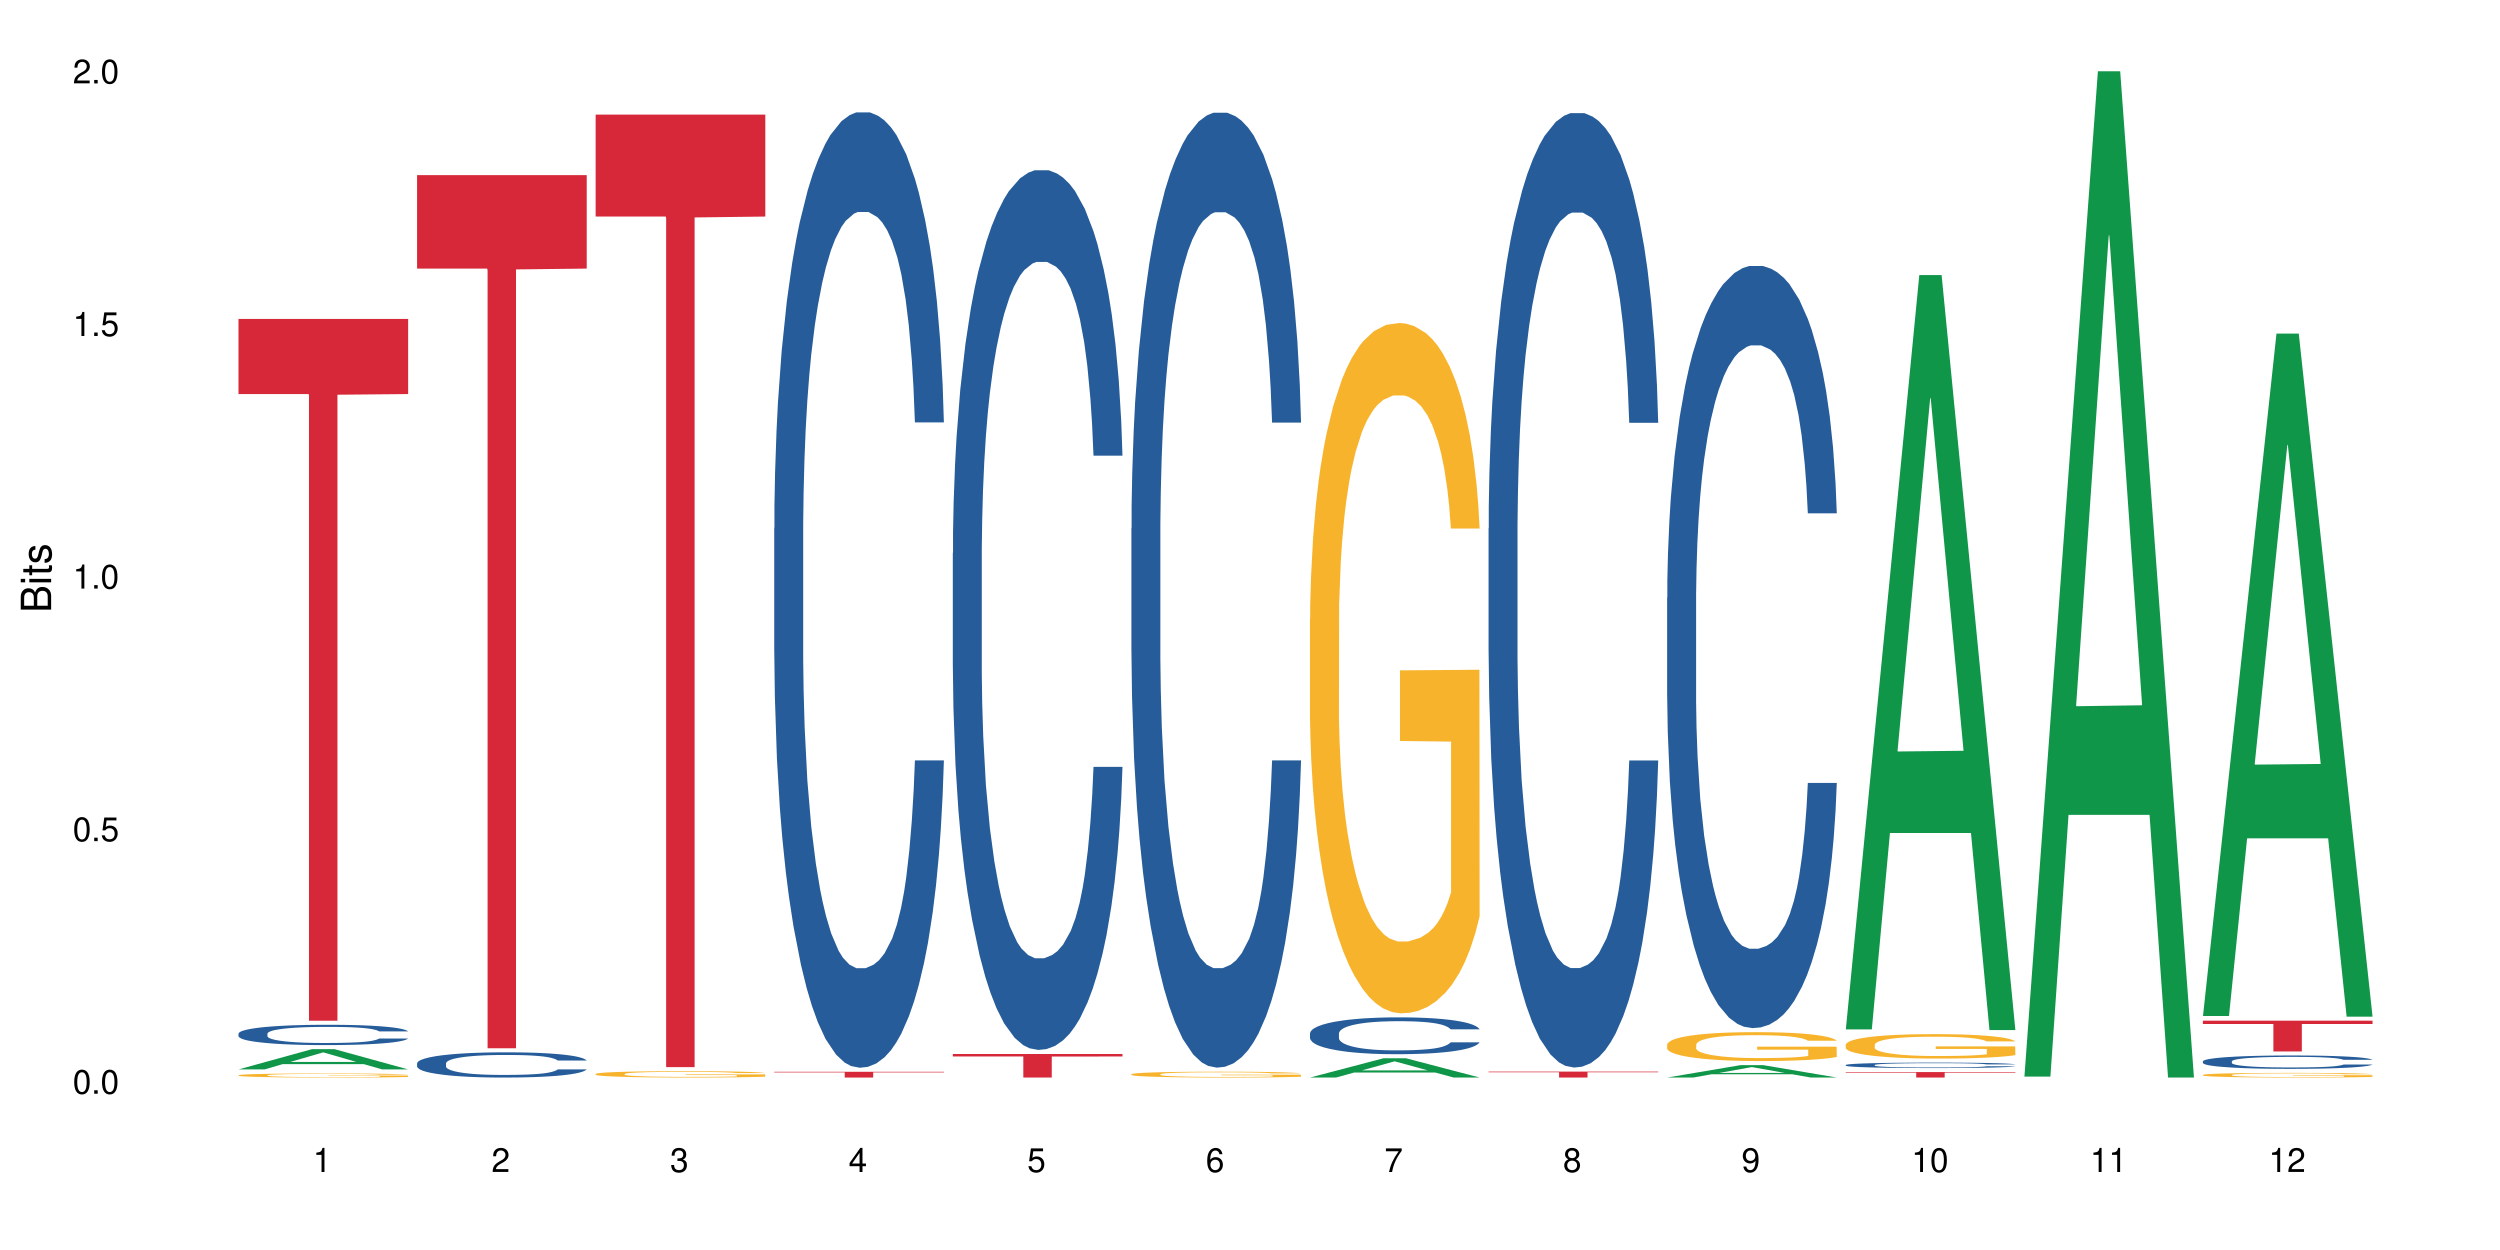 <?xml version="1.0" encoding="UTF-8"?>
<svg xmlns="http://www.w3.org/2000/svg" xmlns:xlink="http://www.w3.org/1999/xlink" width="720pt" height="360pt" viewBox="0 0 720 360" version="1.1">
<defs>
<g>
<symbol overflow="visible" id="glyph0-0">
<path style="stroke:none;" d=""/>
</symbol>
<symbol overflow="visible" id="glyph0-1">
<path style="stroke:none;" d="M 2.641 -6.938 C 2 -6.938 1.422 -6.656 1.078 -6.172 C 0.641 -5.562 0.406 -4.641 0.406 -3.359 C 0.406 -1.016 1.188 0.219 2.641 0.219 C 4.078 0.219 4.859 -1.016 4.859 -3.297 C 4.859 -4.641 4.656 -5.547 4.203 -6.172 C 3.844 -6.656 3.281 -6.938 2.641 -6.938 Z M 2.641 -6.188 C 3.547 -6.188 4 -5.25 4 -3.375 C 4 -1.406 3.562 -0.484 2.625 -0.484 C 1.734 -0.484 1.281 -1.438 1.281 -3.344 C 1.281 -5.25 1.734 -6.188 2.641 -6.188 Z M 2.641 -6.188 "/>
</symbol>
<symbol overflow="visible" id="glyph0-2">
<path style="stroke:none;" d="M 1.828 -1 L 0.828 -1 L 0.828 0 L 1.828 0 Z M 1.828 -1 "/>
</symbol>
<symbol overflow="visible" id="glyph0-3">
<path style="stroke:none;" d="M 4.562 -6.797 L 1.062 -6.797 L 0.547 -3.094 L 1.328 -3.094 C 1.719 -3.562 2.047 -3.734 2.578 -3.734 C 3.484 -3.734 4.062 -3.109 4.062 -2.094 C 4.062 -1.125 3.484 -0.531 2.578 -0.531 C 1.828 -0.531 1.375 -0.906 1.188 -1.672 L 0.328 -1.672 C 0.453 -1.109 0.547 -0.844 0.75 -0.594 C 1.125 -0.078 1.828 0.219 2.594 0.219 C 3.969 0.219 4.922 -0.781 4.922 -2.219 C 4.922 -3.562 4.031 -4.484 2.719 -4.484 C 2.25 -4.484 1.859 -4.359 1.469 -4.062 L 1.734 -5.969 L 4.562 -5.969 Z M 4.562 -6.797 "/>
</symbol>
<symbol overflow="visible" id="glyph0-4">
<path style="stroke:none;" d="M 2.484 -4.938 L 2.484 0 L 3.328 0 L 3.328 -6.938 L 2.766 -6.938 C 2.469 -5.875 2.281 -5.734 0.984 -5.562 L 0.984 -4.938 Z M 2.484 -4.938 "/>
</symbol>
<symbol overflow="visible" id="glyph0-5">
<path style="stroke:none;" d="M 4.859 -0.828 L 1.281 -0.828 C 1.359 -1.406 1.672 -1.781 2.5 -2.281 L 3.469 -2.828 C 4.406 -3.344 4.906 -4.062 4.906 -4.906 C 4.906 -5.484 4.672 -6.031 4.266 -6.406 C 3.859 -6.766 3.375 -6.938 2.719 -6.938 C 1.859 -6.938 1.219 -6.625 0.844 -6.031 C 0.609 -5.672 0.5 -5.234 0.484 -4.531 L 1.328 -4.531 C 1.359 -5.016 1.406 -5.281 1.531 -5.516 C 1.75 -5.938 2.188 -6.203 2.703 -6.203 C 3.469 -6.203 4.031 -5.641 4.031 -4.891 C 4.031 -4.344 3.719 -3.859 3.125 -3.516 L 2.234 -3 C 0.812 -2.172 0.406 -1.531 0.328 -0.016 L 4.859 -0.016 Z M 4.859 -0.828 "/>
</symbol>
<symbol overflow="visible" id="glyph0-6">
<path style="stroke:none;" d="M 2.125 -3.188 L 2.578 -3.188 C 3.5 -3.188 3.984 -2.766 3.984 -1.922 C 3.984 -1.062 3.469 -0.531 2.594 -0.531 C 1.656 -0.531 1.203 -1 1.156 -2.016 L 0.312 -2.016 C 0.344 -1.453 0.438 -1.094 0.609 -0.781 C 0.953 -0.109 1.625 0.219 2.547 0.219 C 3.953 0.219 4.859 -0.625 4.859 -1.938 C 4.859 -2.828 4.516 -3.297 3.703 -3.594 C 4.344 -3.844 4.656 -4.328 4.656 -5.031 C 4.656 -6.219 3.875 -6.938 2.578 -6.938 C 1.203 -6.938 0.484 -6.172 0.453 -4.703 L 1.297 -4.703 C 1.312 -5.125 1.344 -5.359 1.453 -5.578 C 1.641 -5.969 2.062 -6.203 2.594 -6.203 C 3.344 -6.203 3.797 -5.75 3.797 -5 C 3.797 -4.516 3.609 -4.219 3.25 -4.047 C 3.016 -3.953 2.703 -3.922 2.125 -3.906 Z M 2.125 -3.188 "/>
</symbol>
<symbol overflow="visible" id="glyph0-7">
<path style="stroke:none;" d="M 3.141 -1.672 L 3.141 0 L 3.984 0 L 3.984 -1.672 L 4.984 -1.672 L 4.984 -2.438 L 3.984 -2.438 L 3.984 -6.938 L 3.359 -6.938 L 0.266 -2.578 L 0.266 -1.672 Z M 3.141 -2.438 L 1 -2.438 L 3.141 -5.5 Z M 3.141 -2.438 "/>
</symbol>
<symbol overflow="visible" id="glyph0-8">
<path style="stroke:none;" d="M 4.781 -5.125 C 4.609 -6.266 3.891 -6.938 2.844 -6.938 C 2.094 -6.938 1.422 -6.578 1.031 -5.953 C 0.594 -5.266 0.406 -4.422 0.406 -3.172 C 0.406 -2 0.578 -1.25 0.984 -0.641 C 1.359 -0.078 1.953 0.219 2.703 0.219 C 3.984 0.219 4.922 -0.75 4.922 -2.094 C 4.922 -3.375 4.062 -4.281 2.844 -4.281 C 2.172 -4.281 1.641 -4.031 1.281 -3.516 C 1.281 -5.234 1.828 -6.188 2.797 -6.188 C 3.391 -6.188 3.797 -5.797 3.938 -5.125 Z M 2.734 -3.531 C 3.547 -3.531 4.062 -2.953 4.062 -2.031 C 4.062 -1.156 3.484 -0.531 2.703 -0.531 C 1.922 -0.531 1.328 -1.188 1.328 -2.078 C 1.328 -2.938 1.906 -3.531 2.734 -3.531 Z M 2.734 -3.531 "/>
</symbol>
<symbol overflow="visible" id="glyph0-9">
<path style="stroke:none;" d="M 4.984 -6.797 L 0.438 -6.797 L 0.438 -5.969 L 4.109 -5.969 C 2.5 -3.656 1.828 -2.234 1.328 0 L 2.219 0 C 2.594 -2.172 3.453 -4.047 4.984 -6.094 Z M 4.984 -6.797 "/>
</symbol>
<symbol overflow="visible" id="glyph0-10">
<path style="stroke:none;" d="M 3.75 -3.656 C 4.469 -4.094 4.688 -4.438 4.688 -5.078 C 4.688 -6.172 3.844 -6.938 2.641 -6.938 C 1.438 -6.938 0.594 -6.172 0.594 -5.094 C 0.594 -4.438 0.812 -4.094 1.516 -3.656 C 0.734 -3.266 0.359 -2.703 0.359 -1.922 C 0.359 -0.656 1.281 0.219 2.641 0.219 C 3.984 0.219 4.922 -0.656 4.922 -1.922 C 4.922 -2.703 4.531 -3.266 3.75 -3.656 Z M 2.641 -6.188 C 3.359 -6.188 3.812 -5.75 3.812 -5.062 C 3.812 -4.406 3.344 -3.984 2.641 -3.984 C 1.922 -3.984 1.453 -4.406 1.453 -5.078 C 1.453 -5.75 1.922 -6.188 2.641 -6.188 Z M 2.641 -3.266 C 3.484 -3.266 4.062 -2.719 4.062 -1.906 C 4.062 -1.078 3.484 -0.531 2.625 -0.531 C 1.797 -0.531 1.219 -1.094 1.219 -1.906 C 1.219 -2.719 1.781 -3.266 2.641 -3.266 Z M 2.641 -3.266 "/>
</symbol>
<symbol overflow="visible" id="glyph0-11">
<path style="stroke:none;" d="M 0.516 -1.578 C 0.672 -0.453 1.406 0.219 2.438 0.219 C 3.188 0.219 3.859 -0.141 4.266 -0.766 C 4.688 -1.453 4.891 -2.297 4.891 -3.547 C 4.891 -4.719 4.703 -5.453 4.312 -6.078 C 3.938 -6.641 3.344 -6.938 2.594 -6.938 C 1.297 -6.938 0.359 -5.969 0.359 -4.625 C 0.359 -3.344 1.234 -2.453 2.453 -2.453 C 3.094 -2.453 3.578 -2.672 4.016 -3.203 C 4 -1.484 3.469 -0.531 2.5 -0.531 C 1.906 -0.531 1.484 -0.906 1.359 -1.578 Z M 2.578 -6.203 C 3.375 -6.203 3.969 -5.531 3.969 -4.641 C 3.969 -3.797 3.391 -3.188 2.547 -3.188 C 1.734 -3.188 1.234 -3.766 1.234 -4.688 C 1.234 -5.562 1.797 -6.203 2.578 -6.203 Z M 2.578 -6.203 "/>
</symbol>
<symbol overflow="visible" id="glyph1-0">
<path style="stroke:none;" d=""/>
</symbol>
<symbol overflow="visible" id="glyph1-1">
<path style="stroke:none;" d="M 0 -0.953 L 0 -4.891 C 0 -5.719 -0.234 -6.344 -0.734 -6.797 C -1.188 -7.234 -1.812 -7.469 -2.5 -7.469 C -3.547 -7.469 -4.188 -7 -4.625 -5.875 C -4.984 -6.688 -5.625 -7.094 -6.531 -7.094 C -7.172 -7.094 -7.734 -6.859 -8.141 -6.391 C -8.562 -5.922 -8.75 -5.344 -8.75 -4.5 L -8.75 -0.953 Z M -4.984 -2.062 L -7.766 -2.062 L -7.766 -4.219 C -7.766 -4.844 -7.688 -5.203 -7.453 -5.5 C -7.219 -5.812 -6.859 -5.969 -6.375 -5.969 C -5.891 -5.969 -5.531 -5.812 -5.297 -5.5 C -5.062 -5.203 -4.984 -4.844 -4.984 -4.219 Z M -0.984 -2.062 L -4 -2.062 L -4 -4.781 C -4 -5.766 -3.438 -6.359 -2.484 -6.359 C -1.547 -6.359 -0.984 -5.766 -0.984 -4.781 Z M -0.984 -2.062 "/>
</symbol>
<symbol overflow="visible" id="glyph1-2">
<path style="stroke:none;" d="M -6.281 -1.797 L -6.281 -0.797 L 0 -0.797 L 0 -1.797 Z M -8.75 -1.797 L -8.75 -0.797 L -7.484 -0.797 L -7.484 -1.797 Z M -8.75 -1.797 "/>
</symbol>
<symbol overflow="visible" id="glyph1-3">
<path style="stroke:none;" d="M -6.281 -3.047 L -6.281 -2.016 L -8.016 -2.016 L -8.016 -1.016 L -6.281 -1.016 L -6.281 -0.172 L -5.469 -0.172 L -5.469 -1.016 L -0.719 -1.016 C -0.078 -1.016 0.281 -1.453 0.281 -2.234 C 0.281 -2.5 0.25 -2.719 0.188 -3.047 L -0.641 -3.047 C -0.609 -2.906 -0.594 -2.766 -0.594 -2.562 C -0.594 -2.141 -0.719 -2.016 -1.156 -2.016 L -5.469 -2.016 L -5.469 -3.047 Z M -6.281 -3.047 "/>
</symbol>
<symbol overflow="visible" id="glyph1-4">
<path style="stroke:none;" d="M -4.531 -5.25 C -5.766 -5.25 -6.469 -4.422 -6.469 -2.969 C -6.469 -1.516 -5.719 -0.562 -4.547 -0.562 C -3.562 -0.562 -3.094 -1.062 -2.734 -2.562 L -2.516 -3.484 C -2.344 -4.188 -2.094 -4.469 -1.641 -4.469 C -1.047 -4.469 -0.641 -3.875 -0.641 -3 C -0.641 -2.453 -0.797 -2 -1.062 -1.75 C -1.25 -1.594 -1.422 -1.531 -1.875 -1.469 L -1.875 -0.406 C -0.422 -0.453 0.281 -1.266 0.281 -2.922 C 0.281 -4.5 -0.5 -5.516 -1.719 -5.516 C -2.656 -5.516 -3.172 -4.984 -3.469 -3.734 L -3.703 -2.766 C -3.891 -1.953 -4.156 -1.609 -4.594 -1.609 C -5.188 -1.609 -5.547 -2.125 -5.547 -2.938 C -5.547 -3.75 -5.203 -4.172 -4.531 -4.203 Z M -4.531 -5.25 "/>
</symbol>
</g>
</defs>
<g id="surface1">
<rect x="0" y="0" width="720" height="360" style="fill:rgb(100%,100%,100%);fill-opacity:1;stroke:none;"/>
<path style=" stroke:none;fill-rule:nonzero;fill:rgb(6.275%,58.824%,28.235%);fill-opacity:1;" d="M 68.684 307.992 L 68.738 307.984 L 89.879 302.148 L 96.301 302.148 L 117.547 307.996 L 110.082 307.996 L 104.758 306.469 L 81.422 306.469 L 76.203 307.992 L 68.684 307.992 L 83.668 305.84 L 102.617 305.832 L 93.168 303.105 L 93.062 303.098 L 92.957 303.117 L 83.613 305.832 L 83.668 305.84 Z M 68.684 307.992 "/>
<path style=" stroke:none;fill-rule:nonzero;fill:rgb(14.51%,36.078%,60%);fill-opacity:1;" d="M 68.684 297.684 L 68.746 297.68 L 68.746 297.551 L 68.926 297.348 L 69.34 297.09 L 69.758 296.914 L 70.832 296.598 L 72.32 296.293 L 73.871 296.059 L 75 295.922 L 76.016 295.812 L 78.34 295.617 L 79.828 295.516 L 81.438 295.422 L 83.402 295.332 L 84.832 295.277 L 88.051 295.191 L 90.434 295.156 L 92.281 295.141 L 96.273 295.141 L 98.656 295.16 L 100.387 295.188 L 102.293 295.23 L 103.902 295.277 L 106.699 295.395 L 109.203 295.547 L 110.336 295.633 L 112.125 295.797 L 113.492 295.957 L 114.445 296.098 L 115.52 296.293 L 116.473 296.535 L 117.188 296.809 L 117.547 297.035 L 109.203 297.035 L 108.785 296.824 L 108.309 296.656 L 107.414 296.438 L 106.523 296.285 L 105.27 296.129 L 104.141 296.027 L 102.59 295.926 L 101.219 295.859 L 99.789 295.812 L 98.418 295.781 L 95.797 295.75 L 92.758 295.75 L 91.625 295.762 L 89.301 295.801 L 88.051 295.84 L 86.262 295.914 L 85.012 295.984 L 83.523 296.09 L 82.508 296.184 L 81.258 296.32 L 80.363 296.445 L 79.352 296.621 L 78.754 296.754 L 78.219 296.902 L 77.742 297.078 L 77.387 297.266 L 77.148 297.465 L 77.027 297.656 L 77.027 298.484 L 77.148 298.676 L 77.445 298.902 L 78.219 299.227 L 79.352 299.512 L 80.664 299.734 L 81.914 299.895 L 82.629 299.969 L 83.582 300.055 L 85.07 300.164 L 87.215 300.27 L 88.469 300.312 L 90.375 300.355 L 92.34 300.375 L 94.961 300.375 L 97.285 300.355 L 98.836 300.328 L 100.445 300.285 L 102.648 300.195 L 104.02 300.109 L 105.211 300.008 L 106.105 299.906 L 106.699 299.82 L 107.594 299.656 L 108.309 299.473 L 108.848 299.285 L 109.203 299.105 L 117.547 299.105 L 117.188 299.32 L 116.652 299.527 L 116.117 299.684 L 115.281 299.867 L 114.328 300.035 L 112.957 300.223 L 111.824 300.344 L 110.336 300.477 L 108.965 300.578 L 107.477 300.672 L 105.27 300.777 L 103.84 300.832 L 102.293 300.879 L 100.445 300.922 L 98.121 300.961 L 95.617 300.98 L 93.293 300.984 L 90.793 300.977 L 88.945 300.953 L 86.5 300.906 L 83.461 300.809 L 81.258 300.707 L 79.531 300.605 L 78.039 300.5 L 76.371 300.355 L 74.227 300.121 L 72.918 299.938 L 72.023 299.789 L 71.008 299.582 L 70.293 299.395 L 69.461 299.094 L 68.863 298.715 L 68.684 298.422 Z M 68.684 297.684 "/>
<path style=" stroke:none;fill-rule:nonzero;fill:rgb(96.863%,70.196%,16.863%);fill-opacity:1;" d="M 68.684 309.66 L 68.746 309.66 L 68.746 309.641 L 68.984 309.59 L 69.578 309.523 L 70.355 309.469 L 71.188 309.426 L 71.723 309.406 L 72.617 309.371 L 73.395 309.348 L 75.359 309.301 L 77.863 309.258 L 79.23 309.238 L 80.781 309.219 L 82.984 309.199 L 84 309.191 L 87.098 309.172 L 90.613 309.164 L 94.484 309.16 L 96.273 309.16 L 98.715 309.164 L 102.055 309.176 L 103.961 309.188 L 105.449 309.199 L 107 309.211 L 108.906 309.234 L 110.691 309.258 L 112.125 309.285 L 113.555 309.316 L 114.746 309.352 L 115.758 309.391 L 116.652 309.434 L 117.188 309.473 L 117.547 309.508 L 109.262 309.508 L 108.785 309.473 L 108.25 309.441 L 107.355 309.406 L 106.461 309.383 L 105.57 309.359 L 103.902 309.332 L 102.469 309.316 L 100.684 309.301 L 98.953 309.293 L 96.988 309.285 L 95.797 309.281 L 92.641 309.281 L 89.777 309.289 L 88.109 309.301 L 86.918 309.309 L 85.25 309.324 L 84.238 309.336 L 83.641 309.344 L 81.855 309.379 L 80.664 309.406 L 80.008 309.43 L 79.172 309.461 L 78.578 309.488 L 77.922 309.531 L 77.562 309.566 L 77.086 309.637 L 77.027 309.832 L 77.207 309.871 L 77.562 309.914 L 78.039 309.953 L 78.754 309.992 L 79.469 310.023 L 80.723 310.066 L 81.793 310.094 L 82.629 310.113 L 84.238 310.141 L 84.895 310.152 L 86.441 310.172 L 88.051 310.188 L 90.016 310.199 L 91.508 310.203 L 93.891 310.211 L 96.93 310.211 L 100.504 310.203 L 102.77 310.195 L 104.316 310.188 L 105.332 310.18 L 106.582 310.168 L 107.477 310.156 L 108.309 310.145 L 109.324 310.125 L 109.324 309.871 L 94.605 309.871 L 94.605 309.75 L 117.484 309.75 L 117.547 310.168 L 116.293 310.195 L 114.746 310.223 L 113.254 310.246 L 111.707 310.266 L 109.5 310.285 L 107.715 310.297 L 104.973 310.312 L 102.469 310.32 L 99.848 310.328 L 97.523 310.332 L 92.34 310.332 L 89.719 310.324 L 87.633 310.316 L 85.727 310.305 L 81.438 310.27 L 79.887 310.25 L 78.277 310.227 L 76.672 310.199 L 75.238 310.172 L 73.332 310.125 L 72.32 310.09 L 71.367 310.055 L 70.652 310.023 L 69.996 309.984 L 69.52 309.949 L 69.043 309.902 L 68.805 309.863 L 68.684 309.828 Z M 68.684 309.66 "/>
<path style=" stroke:none;fill-rule:nonzero;fill:rgb(83.922%,15.686%,22.353%);fill-opacity:1;" d="M 68.684 91.852 L 117.547 91.852 L 117.547 113.488 L 97.184 113.68 L 97.184 293.977 L 88.988 293.977 L 88.988 113.867 L 88.871 113.488 L 68.684 113.488 Z M 68.684 91.852 "/>
<path style=" stroke:none;fill-rule:nonzero;fill:rgb(14.51%,36.078%,60%);fill-opacity:1;" d="M 120.117 306.234 L 120.176 306.227 L 120.176 306.066 L 120.355 305.816 L 120.773 305.496 L 121.191 305.277 L 122.262 304.887 L 123.75 304.508 L 125.301 304.215 L 126.434 304.043 L 127.445 303.91 L 129.77 303.664 L 131.258 303.539 L 132.867 303.426 L 134.836 303.312 L 136.266 303.246 L 139.48 303.141 L 141.867 303.094 L 143.711 303.074 L 147.703 303.074 L 150.09 303.102 L 151.816 303.133 L 153.723 303.188 L 155.332 303.246 L 158.133 303.395 L 160.637 303.578 L 161.766 303.684 L 163.555 303.891 L 164.926 304.09 L 165.879 304.262 L 166.949 304.508 L 167.906 304.805 L 168.621 305.145 L 168.977 305.43 L 160.637 305.43 L 160.219 305.164 L 159.742 304.961 L 158.848 304.688 L 157.953 304.496 L 156.703 304.301 L 155.57 304.176 L 154.02 304.051 L 152.652 303.969 L 151.219 303.91 L 149.852 303.871 L 147.227 303.832 L 144.191 303.832 L 143.059 303.844 L 140.734 303.898 L 139.48 303.945 L 137.695 304.035 L 136.445 304.125 L 134.953 304.258 L 133.941 304.367 L 132.691 304.543 L 131.797 304.695 L 130.781 304.914 L 130.188 305.078 L 129.652 305.266 L 129.176 305.484 L 128.816 305.715 L 128.578 305.961 L 128.457 306.199 L 128.457 307.227 L 128.578 307.465 L 128.875 307.746 L 129.652 308.148 L 130.781 308.5 L 132.094 308.781 L 133.344 308.98 L 134.059 309.07 L 135.012 309.18 L 136.504 309.312 L 138.648 309.445 L 139.898 309.496 L 141.805 309.551 L 143.773 309.578 L 146.395 309.578 L 148.719 309.551 L 150.266 309.516 L 151.875 309.465 L 154.082 309.352 L 155.449 309.246 L 156.645 309.117 L 157.535 308.992 L 158.133 308.887 L 159.027 308.68 L 159.742 308.453 L 160.277 308.223 L 160.637 307.996 L 168.977 307.996 L 168.621 308.262 L 168.082 308.52 L 167.547 308.715 L 166.711 308.945 L 165.758 309.152 L 164.391 309.383 L 163.258 309.535 L 161.766 309.703 L 160.398 309.828 L 158.906 309.941 L 156.703 310.074 L 155.273 310.141 L 153.723 310.199 L 151.875 310.254 L 149.551 310.301 L 147.051 310.324 L 144.727 310.332 L 142.223 310.32 L 140.375 310.293 L 137.934 310.234 L 134.895 310.113 L 132.691 309.988 L 130.961 309.863 L 129.473 309.73 L 127.805 309.551 L 125.66 309.258 L 124.348 309.031 L 123.453 308.848 L 122.441 308.586 L 121.727 308.355 L 120.891 307.984 L 120.297 307.512 L 120.117 307.148 Z M 120.117 306.234 "/>
<path style=" stroke:none;fill-rule:nonzero;fill:rgb(83.922%,15.686%,22.353%);fill-opacity:1;" d="M 120.117 50.438 L 168.977 50.438 L 168.977 77.355 L 148.613 77.59 L 148.613 301.91 L 140.422 301.91 L 140.422 77.828 L 140.301 77.355 L 120.117 77.355 Z M 120.117 50.438 "/>
<path style=" stroke:none;fill-rule:nonzero;fill:rgb(96.863%,70.196%,16.863%);fill-opacity:1;" d="M 171.547 309.285 L 171.609 309.285 L 171.609 309.25 L 171.848 309.176 L 172.441 309.07 L 173.219 308.988 L 174.051 308.918 L 174.586 308.883 L 175.48 308.836 L 176.254 308.797 L 178.223 308.723 L 180.727 308.652 L 182.094 308.621 L 183.645 308.594 L 185.848 308.562 L 186.863 308.551 L 189.961 308.523 L 193.477 308.508 L 197.348 308.5 L 199.137 308.504 L 201.578 308.512 L 204.918 308.527 L 206.824 308.547 L 208.312 308.562 L 209.863 308.582 L 211.77 308.617 L 213.555 308.656 L 214.984 308.699 L 216.418 308.746 L 217.609 308.801 L 218.621 308.859 L 219.516 308.93 L 220.051 308.988 L 220.41 309.047 L 212.125 309.047 L 211.648 308.988 L 211.113 308.941 L 210.219 308.887 L 209.324 308.848 L 208.434 308.816 L 206.762 308.773 L 205.332 308.746 L 203.547 308.723 L 201.816 308.707 L 199.852 308.699 L 198.66 308.695 L 195.5 308.695 L 192.641 308.707 L 190.973 308.719 L 189.781 308.734 L 188.113 308.758 L 187.102 308.777 L 186.504 308.789 L 184.719 308.844 L 183.523 308.891 L 182.871 308.922 L 182.035 308.973 L 181.441 309.016 L 180.785 309.082 L 180.426 309.133 L 179.949 309.246 L 179.891 309.547 L 180.07 309.613 L 180.426 309.68 L 180.902 309.742 L 181.617 309.805 L 182.332 309.852 L 183.586 309.918 L 184.656 309.961 L 185.492 309.988 L 187.102 310.035 L 187.754 310.051 L 189.305 310.078 L 190.914 310.102 L 192.879 310.125 L 194.371 310.133 L 196.754 310.141 L 199.793 310.141 L 203.367 310.133 L 205.633 310.117 L 207.18 310.105 L 208.195 310.094 L 209.445 310.074 L 210.34 310.059 L 211.172 310.039 L 212.188 310.012 L 212.188 309.613 L 197.469 309.609 L 197.469 309.422 L 220.348 309.422 L 220.41 310.074 L 219.156 310.121 L 217.609 310.164 L 216.117 310.195 L 214.57 310.227 L 212.363 310.258 L 210.578 310.277 L 207.836 310.301 L 205.332 310.316 L 202.711 310.324 L 200.387 310.332 L 197.648 310.332 L 195.203 310.328 L 192.582 310.32 L 190.496 310.305 L 188.59 310.289 L 186.684 310.266 L 184.301 310.23 L 182.75 310.203 L 181.141 310.168 L 179.531 310.125 L 178.102 310.082 L 177.148 310.047 L 176.195 310.008 L 175.184 309.957 L 174.23 309.898 L 173.516 309.848 L 172.859 309.789 L 172.383 309.734 L 171.906 309.66 L 171.668 309.598 L 171.547 309.547 Z M 171.547 309.285 "/>
<path style=" stroke:none;fill-rule:nonzero;fill:rgb(83.922%,15.686%,22.353%);fill-opacity:1;" d="M 171.547 33 L 220.41 33 L 220.41 62.367 L 200.047 62.625 L 200.047 307.336 L 191.852 307.336 L 191.852 62.883 L 191.734 62.367 L 171.547 62.367 Z M 171.547 33 "/>
<path style=" stroke:none;fill-rule:nonzero;fill:rgb(14.51%,36.078%,60%);fill-opacity:1;" d="M 222.98 152.09 L 223.039 151.836 L 223.039 145.801 L 223.219 136.246 L 223.637 124.172 L 224.051 115.875 L 225.125 101.035 L 226.613 86.699 L 228.164 75.633 L 229.297 69.098 L 230.309 64.066 L 232.633 54.762 L 234.121 49.98 L 235.73 45.707 L 237.699 41.43 L 239.129 38.918 L 242.344 34.891 L 244.73 33.133 L 246.574 32.379 L 250.566 32.379 L 252.953 33.383 L 254.68 34.641 L 256.586 36.652 L 258.195 38.918 L 260.996 44.449 L 263.496 51.492 L 264.629 55.516 L 266.418 63.312 L 267.789 70.855 L 268.742 77.395 L 269.812 86.699 L 270.766 98.02 L 271.484 110.844 L 271.84 121.66 L 263.496 121.66 L 263.082 111.598 L 262.605 103.801 L 261.711 93.492 L 260.816 86.199 L 259.566 78.902 L 258.434 74.125 L 256.883 69.348 L 255.512 66.328 L 254.082 64.066 L 252.715 62.559 L 250.09 61.047 L 247.051 61.047 L 245.922 61.551 L 243.598 63.562 L 242.344 65.324 L 240.559 68.844 L 239.305 72.113 L 237.816 77.145 L 236.805 81.418 L 235.551 87.957 L 234.66 93.742 L 233.645 102.043 L 233.051 108.328 L 232.516 115.371 L 232.035 123.672 L 231.68 132.473 L 231.441 141.777 L 231.32 150.832 L 231.32 189.812 L 231.441 198.867 L 231.738 209.43 L 232.516 224.77 L 233.645 238.102 L 234.957 248.664 L 236.207 256.207 L 236.922 259.73 L 237.875 263.754 L 239.367 268.781 L 241.512 273.812 L 242.762 275.824 L 244.668 277.836 L 246.637 278.844 L 249.258 278.844 L 251.582 277.836 L 253.129 276.578 L 254.738 274.566 L 256.945 270.293 L 258.312 266.27 L 259.504 261.488 L 260.398 256.711 L 260.996 252.688 L 261.891 244.891 L 262.605 236.34 L 263.141 227.539 L 263.496 218.988 L 271.84 218.988 L 271.484 229.047 L 270.945 238.855 L 270.41 246.148 L 269.574 254.949 L 268.621 262.746 L 267.25 271.551 L 266.121 277.332 L 264.629 283.621 L 263.258 288.398 L 261.77 292.676 L 259.566 297.703 L 258.137 300.219 L 256.586 302.484 L 254.738 304.496 L 252.414 306.254 L 249.914 307.262 L 247.59 307.512 L 245.086 307.012 L 243.238 306.004 L 240.797 303.742 L 237.758 299.215 L 235.551 294.434 L 233.824 289.656 L 232.336 284.629 L 230.668 277.836 L 228.52 266.77 L 227.211 258.219 L 226.316 251.18 L 225.305 241.371 L 224.59 232.566 L 223.754 218.484 L 223.16 200.629 L 222.98 186.797 Z M 222.98 152.09 "/>
<path style=" stroke:none;fill-rule:nonzero;fill:rgb(83.922%,15.686%,22.353%);fill-opacity:1;" d="M 222.98 308.676 L 271.84 308.676 L 271.84 308.855 L 251.477 308.855 L 251.477 310.332 L 243.285 310.332 L 243.285 308.855 L 222.98 308.855 Z M 222.98 308.676 "/>
<path style=" stroke:none;fill-rule:nonzero;fill:rgb(14.51%,36.078%,60%);fill-opacity:1;" d="M 274.41 159.262 L 274.473 159.031 L 274.473 153.473 L 274.648 144.672 L 275.066 133.555 L 275.484 125.914 L 276.555 112.25 L 278.047 99.051 L 279.594 88.859 L 280.727 82.84 L 281.742 78.207 L 284.062 69.641 L 285.555 65.238 L 287.164 61.301 L 289.129 57.363 L 290.559 55.051 L 293.777 51.344 L 296.16 49.723 L 298.008 49.027 L 302 49.027 L 304.383 49.953 L 306.109 51.113 L 308.02 52.965 L 309.625 55.051 L 312.426 60.145 L 314.93 66.629 L 316.062 70.332 L 317.848 77.512 L 319.219 84.461 L 320.172 90.48 L 321.246 99.051 L 322.199 109.473 L 322.914 121.281 L 323.273 131.238 L 314.93 131.238 L 314.512 121.977 L 314.035 114.797 L 313.141 105.301 L 312.25 98.586 L 310.996 91.871 L 309.863 87.469 L 308.316 83.07 L 306.945 80.293 L 305.516 78.207 L 304.145 76.816 L 301.523 75.43 L 298.484 75.43 L 297.352 75.891 L 295.027 77.746 L 293.777 79.367 L 291.988 82.605 L 290.738 85.617 L 289.25 90.25 L 288.234 94.188 L 286.984 100.207 L 286.09 105.535 L 285.078 113.176 L 284.48 118.965 L 283.945 125.449 L 283.469 133.094 L 283.109 141.199 L 282.871 149.766 L 282.754 158.102 L 282.754 194 L 282.871 202.336 L 283.172 212.062 L 283.945 226.188 L 285.078 238.461 L 286.387 248.188 L 287.641 255.137 L 288.355 258.379 L 289.309 262.082 L 290.797 266.715 L 292.941 271.348 L 294.195 273.199 L 296.102 275.051 L 298.066 275.977 L 300.688 275.977 L 303.012 275.051 L 304.562 273.895 L 306.172 272.043 L 308.375 268.105 L 309.746 264.398 L 310.938 260 L 311.832 255.598 L 312.426 251.895 L 313.32 244.715 L 314.035 236.84 L 314.57 228.734 L 314.93 220.863 L 323.273 220.863 L 322.914 230.125 L 322.379 239.156 L 321.84 245.871 L 321.008 253.977 L 320.055 261.156 L 318.684 269.262 L 317.551 274.59 L 316.062 280.379 L 314.691 284.777 L 313.203 288.715 L 310.996 293.348 L 309.566 295.664 L 308.02 297.746 L 306.172 299.602 L 303.848 301.223 L 301.344 302.148 L 299.02 302.379 L 296.52 301.914 L 294.672 300.988 L 292.227 298.906 L 289.188 294.738 L 286.984 290.336 L 285.258 285.938 L 283.766 281.305 L 282.098 275.051 L 279.953 264.863 L 278.641 256.988 L 277.75 250.504 L 276.734 241.473 L 276.02 233.367 L 275.188 220.398 L 274.59 203.957 L 274.41 191.219 Z M 274.41 159.262 "/>
<path style=" stroke:none;fill-rule:nonzero;fill:rgb(83.922%,15.686%,22.353%);fill-opacity:1;" d="M 274.41 303.543 L 323.273 303.543 L 323.273 304.27 L 302.91 304.277 L 302.91 310.332 L 294.715 310.332 L 294.715 304.281 L 294.598 304.27 L 274.41 304.27 Z M 274.41 303.543 "/>
<path style=" stroke:none;fill-rule:nonzero;fill:rgb(14.51%,36.078%,60%);fill-opacity:1;" d="M 325.844 152.133 L 325.902 151.883 L 325.902 145.848 L 326.082 136.297 L 326.5 124.23 L 326.914 115.934 L 327.988 101.102 L 329.477 86.773 L 331.027 75.715 L 332.16 69.18 L 333.172 64.152 L 335.496 54.848 L 336.984 50.074 L 338.594 45.801 L 340.562 41.527 L 341.992 39.012 L 345.207 34.992 L 347.59 33.23 L 349.438 32.477 L 353.43 32.477 L 355.816 33.48 L 357.543 34.738 L 359.449 36.75 L 361.059 39.012 L 363.859 44.543 L 366.359 51.582 L 367.492 55.605 L 369.281 63.395 L 370.652 70.938 L 371.605 77.473 L 372.676 86.773 L 373.629 98.086 L 374.344 110.906 L 374.703 121.715 L 366.359 121.715 L 365.945 111.66 L 365.469 103.867 L 364.574 93.562 L 363.68 86.273 L 362.43 78.98 L 361.297 74.207 L 359.746 69.43 L 358.375 66.414 L 356.945 64.152 L 355.574 62.641 L 352.953 61.133 L 349.914 61.133 L 348.785 61.637 L 346.461 63.648 L 345.207 65.406 L 343.422 68.926 L 342.168 72.195 L 340.68 77.223 L 339.668 81.496 L 338.414 88.031 L 337.523 93.812 L 336.508 102.109 L 335.914 108.395 L 335.375 115.434 L 334.898 123.727 L 334.543 132.527 L 334.305 141.828 L 334.184 150.875 L 334.184 189.84 L 334.305 198.891 L 334.602 209.449 L 335.375 224.781 L 336.508 238.105 L 337.82 248.664 L 339.07 256.203 L 339.785 259.723 L 340.738 263.746 L 342.23 268.773 L 344.375 273.801 L 345.625 275.812 L 347.531 277.824 L 349.5 278.828 L 352.121 278.828 L 354.445 277.824 L 355.992 276.566 L 357.602 274.555 L 359.809 270.281 L 361.176 266.258 L 362.367 261.484 L 363.262 256.707 L 363.859 252.684 L 364.754 244.891 L 365.469 236.344 L 366.004 227.547 L 366.359 219 L 374.703 219 L 374.344 229.055 L 373.809 238.859 L 373.273 246.148 L 372.438 254.945 L 371.484 262.738 L 370.113 271.539 L 368.984 277.32 L 367.492 283.605 L 366.121 288.379 L 364.633 292.652 L 362.43 297.68 L 361 300.195 L 359.449 302.457 L 357.602 304.469 L 355.277 306.227 L 352.777 307.234 L 350.453 307.484 L 347.949 306.984 L 346.102 305.977 L 343.66 303.715 L 340.621 299.191 L 338.414 294.414 L 336.688 289.637 L 335.199 284.609 L 333.531 277.824 L 331.383 266.762 L 330.074 258.215 L 329.18 251.176 L 328.168 241.371 L 327.453 232.574 L 326.617 218.496 L 326.023 200.648 L 325.844 186.824 Z M 325.844 152.133 "/>
<path style=" stroke:none;fill-rule:nonzero;fill:rgb(96.863%,70.196%,16.863%);fill-opacity:1;" d="M 325.844 309.371 L 325.902 309.367 L 325.902 309.336 L 326.141 309.27 L 326.738 309.172 L 327.512 309.094 L 328.344 309.035 L 328.883 309 L 329.777 308.957 L 330.551 308.922 L 332.516 308.852 L 335.02 308.789 L 336.391 308.762 L 337.938 308.734 L 340.145 308.703 L 341.156 308.695 L 344.254 308.668 L 347.77 308.652 L 351.645 308.648 L 353.43 308.652 L 355.875 308.656 L 359.211 308.672 L 361.117 308.688 L 362.605 308.703 L 364.156 308.723 L 366.062 308.754 L 367.852 308.793 L 369.281 308.828 L 370.711 308.875 L 371.902 308.926 L 372.914 308.977 L 373.809 309.043 L 374.344 309.098 L 374.703 309.148 L 366.422 309.148 L 365.945 309.098 L 365.406 309.055 L 364.516 309.004 L 363.621 308.969 L 362.727 308.938 L 361.059 308.898 L 359.629 308.875 L 357.84 308.852 L 356.113 308.84 L 354.145 308.828 L 352.953 308.824 L 349.797 308.824 L 346.938 308.836 L 345.27 308.848 L 344.074 308.859 L 342.406 308.883 L 341.395 308.902 L 340.801 308.914 L 339.012 308.961 L 337.82 309.004 L 337.164 309.035 L 336.328 309.082 L 335.734 309.121 L 335.078 309.184 L 334.723 309.23 L 334.246 309.336 L 334.184 309.613 L 334.363 309.668 L 334.723 309.734 L 335.199 309.789 L 335.914 309.848 L 336.629 309.891 L 337.879 309.953 L 338.953 309.992 L 339.785 310.016 L 341.395 310.059 L 342.051 310.074 L 343.598 310.102 L 345.207 310.121 L 347.176 310.141 L 348.664 310.148 L 351.047 310.156 L 354.086 310.156 L 357.66 310.148 L 359.926 310.137 L 361.477 310.125 L 362.488 310.113 L 363.738 310.098 L 364.633 310.082 L 365.469 310.062 L 366.48 310.039 L 366.48 309.668 L 351.762 309.668 L 351.762 309.496 L 374.645 309.496 L 374.703 310.098 L 373.453 310.137 L 371.902 310.176 L 370.414 310.207 L 368.863 310.234 L 366.66 310.262 L 364.871 310.281 L 362.129 310.305 L 359.629 310.316 L 357.008 310.328 L 354.684 310.332 L 351.941 310.332 L 349.5 310.328 L 346.875 310.32 L 344.793 310.309 L 342.883 310.293 L 340.977 310.273 L 338.594 310.238 L 337.047 310.215 L 335.438 310.184 L 333.828 310.145 L 332.398 310.102 L 331.445 310.07 L 330.492 310.031 L 329.477 309.988 L 328.523 309.934 L 327.809 309.887 L 327.152 309.832 L 326.676 309.781 L 326.199 309.715 L 325.961 309.656 L 325.844 309.609 Z M 325.844 309.371 "/>
<path style=" stroke:none;fill-rule:nonzero;fill:rgb(6.275%,58.824%,28.235%);fill-opacity:1;" d="M 377.273 310.328 L 377.328 310.32 L 398.469 304.773 L 404.891 304.773 L 426.133 310.332 L 418.668 310.332 L 413.344 308.883 L 390.012 308.883 L 384.793 310.328 L 377.273 310.328 L 392.258 308.281 L 411.207 308.277 L 401.758 305.684 L 401.652 305.676 L 401.547 305.691 L 392.203 308.277 L 392.258 308.281 Z M 377.273 310.328 "/>
<path style=" stroke:none;fill-rule:nonzero;fill:rgb(14.51%,36.078%,60%);fill-opacity:1;" d="M 377.273 297.621 L 377.336 297.613 L 377.336 297.379 L 377.512 297.012 L 377.93 296.547 L 378.348 296.227 L 379.418 295.656 L 380.91 295.102 L 382.457 294.676 L 383.59 294.426 L 384.605 294.23 L 386.926 293.871 L 388.418 293.688 L 390.027 293.523 L 391.992 293.359 L 393.422 293.262 L 396.641 293.105 L 399.023 293.039 L 400.871 293.008 L 404.863 293.008 L 407.246 293.047 L 408.973 293.098 L 410.879 293.176 L 412.488 293.262 L 415.289 293.473 L 417.793 293.746 L 418.926 293.902 L 420.711 294.203 L 422.082 294.492 L 423.035 294.742 L 424.109 295.102 L 425.062 295.539 L 425.777 296.031 L 426.133 296.449 L 417.793 296.449 L 417.375 296.062 L 416.898 295.762 L 416.004 295.363 L 415.109 295.082 L 413.859 294.801 L 412.727 294.617 L 411.18 294.434 L 409.809 294.316 L 408.379 294.23 L 407.008 294.172 L 404.387 294.113 L 401.348 294.113 L 400.215 294.133 L 397.891 294.211 L 396.641 294.277 L 394.852 294.414 L 393.602 294.539 L 392.109 294.734 L 391.098 294.898 L 389.848 295.152 L 388.953 295.375 L 387.941 295.695 L 387.344 295.938 L 386.809 296.207 L 386.332 296.527 L 385.973 296.867 L 385.734 297.223 L 385.617 297.574 L 385.617 299.074 L 385.734 299.426 L 386.035 299.832 L 386.809 300.422 L 387.941 300.938 L 389.25 301.344 L 390.504 301.633 L 391.219 301.77 L 392.172 301.926 L 393.66 302.117 L 395.805 302.312 L 397.059 302.391 L 398.965 302.465 L 400.93 302.504 L 403.551 302.504 L 405.875 302.465 L 407.426 302.418 L 409.035 302.34 L 411.238 302.176 L 412.609 302.02 L 413.801 301.836 L 414.695 301.652 L 415.289 301.496 L 416.184 301.195 L 416.898 300.867 L 417.434 300.527 L 417.793 300.199 L 426.133 300.199 L 425.777 300.586 L 425.242 300.965 L 424.703 301.246 L 423.871 301.586 L 422.918 301.887 L 421.547 302.223 L 420.414 302.445 L 418.926 302.688 L 417.555 302.875 L 416.066 303.039 L 413.859 303.23 L 412.43 303.328 L 410.879 303.418 L 409.035 303.492 L 406.711 303.562 L 404.207 303.602 L 401.883 303.609 L 399.379 303.59 L 397.535 303.551 L 395.09 303.465 L 392.051 303.289 L 389.848 303.105 L 388.117 302.922 L 386.629 302.727 L 384.961 302.465 L 382.816 302.039 L 381.504 301.711 L 380.613 301.438 L 379.598 301.062 L 378.883 300.723 L 378.051 300.18 L 377.453 299.492 L 377.273 298.957 Z M 377.273 297.621 "/>
<path style=" stroke:none;fill-rule:nonzero;fill:rgb(96.863%,70.196%,16.863%);fill-opacity:1;" d="M 377.273 178.176 L 377.336 177.996 L 377.336 174.363 L 377.574 166.191 L 378.168 154.934 L 378.941 145.672 L 379.777 138.41 L 380.312 134.598 L 381.207 129.148 L 381.98 125.156 L 383.949 116.984 L 386.449 109.355 L 387.82 106.09 L 389.371 103 L 391.574 99.551 L 392.59 98.281 L 395.688 95.375 L 399.203 93.559 L 403.074 93.016 L 404.863 93.195 L 407.305 93.922 L 410.641 95.922 L 412.551 97.734 L 414.039 99.551 L 415.59 101.91 L 417.496 105.543 L 419.281 109.902 L 420.711 114.258 L 422.141 119.707 L 423.336 125.52 L 424.348 131.871 L 425.242 139.5 L 425.777 145.855 L 426.133 152.211 L 417.852 152.211 L 417.375 145.855 L 416.84 140.953 L 415.945 134.961 L 415.051 130.602 L 414.156 127.152 L 412.488 122.43 L 411.059 119.527 L 409.273 116.984 L 407.543 115.348 L 405.578 114.258 L 404.387 113.895 L 401.227 113.895 L 398.367 115.168 L 396.699 116.621 L 395.508 118.074 L 393.84 120.797 L 392.828 122.977 L 392.23 124.43 L 390.441 130.059 L 389.25 135.141 L 388.598 138.59 L 387.762 144.039 L 387.164 148.941 L 386.512 156.203 L 386.152 161.652 L 385.676 174 L 385.617 206.684 L 385.797 213.586 L 386.152 221.027 L 386.629 227.566 L 387.344 234.465 L 388.059 239.73 L 389.312 246.812 L 390.383 251.535 L 391.219 254.621 L 392.828 259.523 L 393.48 261.16 L 395.031 264.426 L 396.641 266.969 L 398.605 269.148 L 400.098 270.238 L 402.48 271.145 L 405.52 271.145 L 409.094 270.055 L 411.355 268.602 L 412.906 267.152 L 413.918 265.879 L 415.172 263.883 L 416.066 262.066 L 416.898 260.07 L 417.91 256.98 L 417.91 213.586 L 403.195 213.402 L 403.195 193.066 L 426.074 192.883 L 426.133 263.883 L 424.883 268.785 L 423.336 273.508 L 421.844 277.137 L 420.297 280.223 L 418.09 283.676 L 416.305 285.852 L 413.562 288.395 L 411.059 290.031 L 408.438 291.121 L 406.113 291.664 L 403.371 291.844 L 400.93 291.48 L 398.309 290.395 L 396.223 288.941 L 394.316 287.125 L 392.41 284.766 L 390.027 280.949 L 388.477 277.863 L 386.867 274.051 L 385.258 269.512 L 383.828 264.609 L 382.875 260.797 L 381.922 256.438 L 380.91 250.988 L 379.957 244.816 L 379.242 239.188 L 378.586 232.832 L 378.109 226.84 L 377.633 218.668 L 377.395 212.133 L 377.273 206.504 Z M 377.273 178.176 "/>
<path style=" stroke:none;fill-rule:nonzero;fill:rgb(14.51%,36.078%,60%);fill-opacity:1;" d="M 428.707 152.18 L 428.766 151.926 L 428.766 145.895 L 428.945 136.348 L 429.363 124.289 L 429.777 115.996 L 430.852 101.172 L 432.34 86.852 L 433.891 75.793 L 435.023 69.262 L 436.035 64.238 L 438.359 54.941 L 439.848 50.164 L 441.457 45.895 L 443.422 41.621 L 444.855 39.109 L 448.07 35.09 L 450.453 33.332 L 452.301 32.578 L 456.293 32.578 L 458.676 33.582 L 460.406 34.84 L 462.312 36.848 L 463.922 39.109 L 466.723 44.637 L 469.223 51.672 L 470.355 55.695 L 472.145 63.484 L 473.516 71.02 L 474.469 77.555 L 475.539 86.852 L 476.492 98.156 L 477.207 110.973 L 477.566 121.773 L 469.223 121.773 L 468.809 111.727 L 468.332 103.938 L 467.438 93.633 L 466.543 86.348 L 465.293 79.062 L 464.16 74.285 L 462.609 69.512 L 461.238 66.496 L 459.809 64.238 L 458.438 62.73 L 455.816 61.223 L 452.777 61.223 L 451.645 61.723 L 449.324 63.734 L 448.07 65.492 L 446.285 69.012 L 445.031 72.277 L 443.543 77.301 L 442.531 81.574 L 441.277 88.105 L 440.387 93.887 L 439.371 102.176 L 438.777 108.457 L 438.238 115.492 L 437.762 123.785 L 437.406 132.578 L 437.168 141.875 L 437.047 150.922 L 437.047 189.867 L 437.168 198.914 L 437.465 209.465 L 438.238 224.793 L 439.371 238.109 L 440.684 248.66 L 441.934 256.199 L 442.648 259.719 L 443.602 263.738 L 445.094 268.762 L 447.238 273.789 L 448.488 275.797 L 450.395 277.809 L 452.363 278.812 L 454.984 278.812 L 457.309 277.809 L 458.855 276.551 L 460.465 274.543 L 462.668 270.27 L 464.039 266.25 L 465.23 261.477 L 466.125 256.703 L 466.723 252.684 L 467.617 244.895 L 468.332 236.352 L 468.867 227.555 L 469.223 219.012 L 477.566 219.012 L 477.207 229.062 L 476.672 238.863 L 476.137 246.148 L 475.301 254.945 L 474.348 262.734 L 472.977 271.527 L 471.848 277.305 L 470.355 283.586 L 468.984 288.359 L 467.496 292.633 L 465.293 297.656 L 463.863 300.172 L 462.312 302.434 L 460.465 304.441 L 458.141 306.199 L 455.637 307.207 L 453.316 307.457 L 450.812 306.953 L 448.965 305.949 L 446.523 303.688 L 443.484 299.164 L 441.277 294.391 L 439.551 289.617 L 438.062 284.594 L 436.395 277.809 L 434.246 266.754 L 432.938 258.211 L 432.043 251.176 L 431.031 241.375 L 430.316 232.582 L 429.48 218.512 L 428.887 200.672 L 428.707 186.852 Z M 428.707 152.18 "/>
<path style=" stroke:none;fill-rule:nonzero;fill:rgb(83.922%,15.686%,22.353%);fill-opacity:1;" d="M 428.707 308.621 L 477.566 308.621 L 477.566 308.805 L 457.203 308.805 L 457.203 310.332 L 449.012 310.332 L 449.012 308.809 L 448.891 308.805 L 428.707 308.805 Z M 428.707 308.621 "/>
<path style=" stroke:none;fill-rule:nonzero;fill:rgb(6.275%,58.824%,28.235%);fill-opacity:1;" d="M 480.137 310.328 L 480.191 310.324 L 501.332 306.75 L 507.75 306.75 L 528.996 310.332 L 521.531 310.332 L 516.207 309.398 L 492.875 309.398 L 487.656 310.328 L 480.137 310.328 L 495.121 309.012 L 514.066 309.008 L 504.621 307.336 L 504.516 307.332 L 504.41 307.344 L 495.066 309.008 L 495.121 309.012 Z M 480.137 310.328 "/>
<path style=" stroke:none;fill-rule:nonzero;fill:rgb(14.51%,36.078%,60%);fill-opacity:1;" d="M 480.137 172.109 L 480.195 171.91 L 480.195 167.094 L 480.375 159.469 L 480.793 149.84 L 481.211 143.219 L 482.281 131.383 L 483.773 119.945 L 485.32 111.117 L 486.453 105.902 L 487.465 101.891 L 489.789 94.465 L 491.281 90.656 L 492.891 87.242 L 494.855 83.832 L 496.285 81.828 L 499.504 78.617 L 501.887 77.211 L 503.734 76.609 L 507.727 76.609 L 510.109 77.414 L 511.836 78.418 L 513.742 80.02 L 515.352 81.828 L 518.152 86.242 L 520.656 91.859 L 521.789 95.07 L 523.574 101.289 L 524.945 107.305 L 525.898 112.523 L 526.973 119.945 L 527.926 128.973 L 528.641 139.207 L 528.996 147.832 L 520.656 147.832 L 520.238 139.809 L 519.762 133.59 L 518.867 125.363 L 517.973 119.543 L 516.723 113.727 L 515.59 109.914 L 514.043 106.102 L 512.672 103.695 L 511.242 101.891 L 509.871 100.688 L 507.25 99.48 L 504.211 99.48 L 503.078 99.883 L 500.754 101.488 L 499.504 102.895 L 497.715 105.703 L 496.465 108.309 L 494.973 112.324 L 493.961 115.734 L 492.711 120.949 L 491.816 125.562 L 490.805 132.184 L 490.207 137.199 L 489.672 142.816 L 489.195 149.438 L 488.836 156.461 L 488.598 163.883 L 488.48 171.105 L 488.48 202.203 L 488.598 209.426 L 488.898 217.852 L 489.672 230.09 L 490.805 240.723 L 492.113 249.148 L 493.367 255.168 L 494.082 257.977 L 495.035 261.188 L 496.523 265.199 L 498.668 269.211 L 499.922 270.816 L 501.828 272.422 L 503.793 273.227 L 506.414 273.227 L 508.738 272.422 L 510.289 271.418 L 511.898 269.816 L 514.102 266.402 L 515.473 263.195 L 516.664 259.383 L 517.559 255.57 L 518.152 252.359 L 519.047 246.141 L 519.762 239.32 L 520.297 232.297 L 520.656 225.477 L 528.996 225.477 L 528.641 233.5 L 528.105 241.324 L 527.566 247.145 L 526.734 254.164 L 525.781 260.387 L 524.41 267.406 L 523.277 272.023 L 521.789 277.039 L 520.418 280.848 L 518.926 284.262 L 516.723 288.273 L 515.293 290.277 L 513.742 292.086 L 511.898 293.688 L 509.574 295.094 L 507.07 295.895 L 504.746 296.098 L 502.242 295.695 L 500.398 294.895 L 497.953 293.086 L 494.914 289.477 L 492.711 285.664 L 490.98 281.852 L 489.492 277.84 L 487.824 272.422 L 485.68 263.594 L 484.367 256.773 L 483.473 251.156 L 482.461 243.332 L 481.746 236.309 L 480.914 225.074 L 480.316 210.832 L 480.137 199.797 Z M 480.137 172.109 "/>
<path style=" stroke:none;fill-rule:nonzero;fill:rgb(96.863%,70.196%,16.863%);fill-opacity:1;" d="M 480.137 300.828 L 480.195 300.82 L 480.195 300.668 L 480.434 300.324 L 481.031 299.855 L 481.805 299.465 L 482.641 299.16 L 483.176 299.004 L 484.07 298.773 L 484.844 298.605 L 486.812 298.266 L 489.312 297.945 L 490.684 297.809 L 492.234 297.68 L 494.438 297.535 L 495.449 297.48 L 498.551 297.359 L 502.066 297.285 L 505.938 297.262 L 507.727 297.27 L 510.168 297.301 L 513.504 297.383 L 515.41 297.457 L 516.902 297.535 L 518.449 297.633 L 520.359 297.785 L 522.145 297.969 L 523.574 298.152 L 525.004 298.379 L 526.195 298.621 L 527.211 298.887 L 528.105 299.207 L 528.641 299.473 L 528.996 299.738 L 520.715 299.738 L 520.238 299.473 L 519.703 299.27 L 518.809 299.016 L 517.914 298.836 L 517.02 298.691 L 515.352 298.492 L 513.922 298.371 L 512.137 298.266 L 510.406 298.195 L 508.441 298.152 L 507.25 298.137 L 504.09 298.137 L 501.23 298.188 L 499.562 298.25 L 498.371 298.309 L 496.703 298.426 L 495.688 298.516 L 495.094 298.578 L 493.305 298.812 L 492.113 299.023 L 491.457 299.168 L 490.625 299.398 L 490.027 299.602 L 489.375 299.906 L 489.016 300.137 L 488.539 300.652 L 488.48 302.02 L 488.66 302.309 L 489.016 302.621 L 489.492 302.895 L 490.207 303.184 L 490.922 303.406 L 492.176 303.703 L 493.246 303.898 L 494.082 304.027 L 495.688 304.234 L 496.344 304.301 L 497.895 304.438 L 499.504 304.547 L 501.469 304.637 L 502.957 304.684 L 505.344 304.719 L 508.383 304.719 L 511.957 304.676 L 514.219 304.613 L 515.77 304.555 L 516.781 304.5 L 518.035 304.418 L 518.926 304.34 L 519.762 304.258 L 520.773 304.129 L 520.773 302.309 L 506.059 302.301 L 506.059 301.449 L 528.938 301.441 L 528.996 304.418 L 527.746 304.621 L 526.195 304.82 L 524.707 304.973 L 523.156 305.102 L 520.953 305.246 L 519.164 305.336 L 516.426 305.441 L 513.922 305.512 L 511.301 305.559 L 508.977 305.578 L 506.234 305.586 L 503.793 305.57 L 501.172 305.527 L 499.086 305.465 L 497.18 305.391 L 495.273 305.289 L 492.891 305.133 L 491.34 305 L 489.73 304.844 L 488.121 304.652 L 486.691 304.445 L 485.738 304.285 L 484.785 304.105 L 483.773 303.875 L 482.82 303.617 L 482.105 303.383 L 481.449 303.117 L 480.973 302.863 L 480.496 302.523 L 480.258 302.25 L 480.137 302.012 Z M 480.137 300.828 "/>
<path style=" stroke:none;fill-rule:nonzero;fill:rgb(6.275%,58.824%,28.235%);fill-opacity:1;" d="M 531.57 296.465 L 531.621 296.262 L 552.762 79.215 L 559.184 79.215 L 580.43 296.668 L 572.965 296.668 L 567.641 239.906 L 544.305 239.906 L 539.086 296.465 L 531.57 296.465 L 546.551 216.426 L 565.5 216.223 L 556.051 114.742 L 555.945 114.539 L 555.844 115.152 L 546.5 216.223 L 546.551 216.426 Z M 531.57 296.465 "/>
<path style=" stroke:none;fill-rule:nonzero;fill:rgb(14.51%,36.078%,60%);fill-opacity:1;" d="M 531.57 306.715 L 531.629 306.711 L 531.629 306.676 L 531.809 306.625 L 532.223 306.555 L 532.641 306.508 L 533.715 306.422 L 535.203 306.34 L 536.754 306.277 L 537.887 306.242 L 538.898 306.211 L 541.223 306.16 L 542.711 306.133 L 544.32 306.105 L 546.285 306.082 L 547.715 306.066 L 550.934 306.047 L 553.316 306.035 L 555.164 306.031 L 559.156 306.031 L 561.539 306.035 L 563.27 306.043 L 565.176 306.055 L 566.785 306.066 L 569.586 306.102 L 572.086 306.141 L 573.219 306.164 L 575.008 306.207 L 576.379 306.25 L 577.332 306.289 L 578.402 306.34 L 579.355 306.406 L 580.07 306.477 L 580.43 306.539 L 572.086 306.539 L 571.672 306.484 L 571.191 306.438 L 570.301 306.379 L 569.406 306.336 L 568.156 306.297 L 567.023 306.27 L 565.473 306.242 L 564.102 306.223 L 562.672 306.211 L 561.301 306.203 L 558.68 306.195 L 554.508 306.195 L 552.188 306.207 L 550.934 306.219 L 549.148 306.238 L 547.895 306.258 L 546.406 306.285 L 545.395 306.309 L 544.141 306.348 L 543.246 306.379 L 542.234 306.43 L 541.641 306.465 L 541.102 306.504 L 540.625 306.551 L 540.27 306.602 L 540.031 306.656 L 539.91 306.707 L 539.91 306.93 L 540.031 306.98 L 540.328 307.039 L 541.102 307.129 L 542.234 307.203 L 543.547 307.266 L 544.797 307.309 L 545.512 307.328 L 546.465 307.352 L 547.953 307.379 L 550.102 307.406 L 551.352 307.418 L 553.258 307.43 L 555.223 307.438 L 557.848 307.438 L 560.172 307.43 L 561.719 307.422 L 563.328 307.41 L 565.531 307.387 L 566.902 307.363 L 568.094 307.336 L 568.988 307.309 L 569.586 307.285 L 570.477 307.242 L 571.191 307.195 L 571.73 307.145 L 572.086 307.094 L 580.43 307.094 L 580.07 307.152 L 579.535 307.207 L 579 307.25 L 578.164 307.301 L 577.211 307.344 L 575.84 307.395 L 574.707 307.426 L 573.219 307.465 L 571.848 307.492 L 570.359 307.516 L 568.156 307.543 L 566.723 307.559 L 565.176 307.57 L 563.328 307.582 L 561.004 307.594 L 558.5 307.598 L 556.18 307.602 L 553.676 307.598 L 551.828 307.59 L 549.387 307.578 L 546.348 307.551 L 544.141 307.523 L 542.414 307.496 L 540.926 307.469 L 539.254 307.43 L 537.109 307.367 L 535.801 307.32 L 534.906 307.277 L 533.895 307.223 L 533.18 307.172 L 532.344 307.094 L 531.746 306.992 L 531.57 306.91 Z M 531.57 306.715 "/>
<path style=" stroke:none;fill-rule:nonzero;fill:rgb(96.863%,70.196%,16.863%);fill-opacity:1;" d="M 531.57 300.844 L 531.629 300.84 L 531.629 300.711 L 531.867 300.422 L 532.465 300.023 L 533.238 299.695 L 534.07 299.438 L 534.609 299.305 L 535.5 299.109 L 536.277 298.969 L 538.242 298.68 L 540.746 298.41 L 542.117 298.297 L 543.664 298.188 L 545.871 298.062 L 546.883 298.02 L 549.98 297.918 L 553.496 297.852 L 557.371 297.832 L 559.156 297.84 L 561.602 297.863 L 564.938 297.934 L 566.844 298 L 568.332 298.062 L 569.883 298.148 L 571.789 298.277 L 573.578 298.43 L 575.008 298.586 L 576.438 298.777 L 577.629 298.984 L 578.641 299.207 L 579.535 299.477 L 580.07 299.703 L 580.43 299.926 L 572.148 299.926 L 571.672 299.703 L 571.133 299.527 L 570.238 299.316 L 569.348 299.164 L 568.453 299.039 L 566.785 298.875 L 565.355 298.77 L 563.566 298.68 L 561.84 298.621 L 559.871 298.586 L 558.68 298.57 L 555.523 298.57 L 552.664 298.617 L 550.992 298.668 L 549.801 298.719 L 548.133 298.816 L 547.121 298.895 L 546.523 298.945 L 544.738 299.145 L 543.547 299.324 L 542.891 299.445 L 542.055 299.637 L 541.461 299.812 L 540.805 300.066 L 540.449 300.262 L 539.969 300.699 L 539.91 301.855 L 540.09 302.098 L 540.449 302.363 L 540.926 302.594 L 541.641 302.836 L 542.355 303.023 L 543.605 303.273 L 544.68 303.441 L 545.512 303.551 L 547.121 303.723 L 547.777 303.781 L 549.324 303.898 L 550.934 303.988 L 552.902 304.062 L 554.391 304.102 L 556.773 304.133 L 559.812 304.133 L 563.387 304.098 L 565.652 304.043 L 567.199 303.992 L 568.215 303.949 L 569.465 303.879 L 570.359 303.812 L 571.191 303.742 L 572.207 303.633 L 572.207 302.098 L 557.488 302.094 L 557.488 301.371 L 580.371 301.367 L 580.43 303.879 L 579.18 304.051 L 577.629 304.219 L 576.141 304.348 L 574.59 304.457 L 572.387 304.578 L 570.598 304.656 L 567.855 304.746 L 565.355 304.805 L 562.73 304.84 L 560.41 304.859 L 557.668 304.867 L 555.223 304.855 L 552.602 304.816 L 550.516 304.766 L 548.609 304.699 L 546.703 304.617 L 544.32 304.48 L 542.77 304.371 L 541.164 304.238 L 539.555 304.078 L 538.125 303.902 L 537.172 303.77 L 536.215 303.613 L 535.203 303.422 L 534.25 303.203 L 533.535 303.004 L 532.879 302.777 L 532.402 302.566 L 531.926 302.277 L 531.688 302.047 L 531.57 301.848 Z M 531.57 300.844 "/>
<path style=" stroke:none;fill-rule:nonzero;fill:rgb(83.922%,15.686%,22.353%);fill-opacity:1;" d="M 531.57 308.762 L 580.43 308.762 L 580.43 308.93 L 560.066 308.934 L 560.066 310.332 L 551.871 310.332 L 551.871 308.934 L 551.754 308.93 L 531.57 308.93 Z M 531.57 308.762 "/>
<path style=" stroke:none;fill-rule:nonzero;fill:rgb(6.275%,58.824%,28.235%);fill-opacity:1;" d="M 583 310.059 L 583.055 309.789 L 604.195 20.527 L 610.613 20.527 L 631.859 310.332 L 624.395 310.332 L 619.07 234.684 L 595.738 234.684 L 590.516 310.059 L 583 310.059 L 597.98 203.391 L 616.93 203.117 L 607.484 67.875 L 607.379 67.602 L 607.273 68.418 L 597.93 203.117 L 597.98 203.391 Z M 583 310.059 "/>
<path style=" stroke:none;fill-rule:nonzero;fill:rgb(6.275%,58.824%,28.235%);fill-opacity:1;" d="M 634.434 292.613 L 634.484 292.43 L 655.625 96.078 L 662.047 96.078 L 683.293 292.797 L 675.828 292.797 L 670.504 241.449 L 647.168 241.449 L 641.949 292.613 L 634.434 292.613 L 649.414 220.207 L 668.363 220.02 L 658.914 128.219 L 658.809 128.031 L 658.707 128.586 L 649.363 220.02 L 649.414 220.207 Z M 634.434 292.613 "/>
<path style=" stroke:none;fill-rule:nonzero;fill:rgb(14.51%,36.078%,60%);fill-opacity:1;" d="M 634.434 305.656 L 634.492 305.652 L 634.492 305.566 L 634.672 305.434 L 635.086 305.266 L 635.504 305.148 L 636.578 304.941 L 638.066 304.742 L 639.617 304.586 L 640.75 304.496 L 641.762 304.426 L 644.086 304.293 L 645.574 304.227 L 647.184 304.168 L 649.148 304.109 L 650.578 304.074 L 653.797 304.016 L 656.18 303.992 L 658.027 303.98 L 662.02 303.98 L 664.402 303.996 L 666.133 304.012 L 668.039 304.043 L 669.648 304.074 L 672.449 304.152 L 674.949 304.25 L 676.082 304.305 L 677.871 304.414 L 679.242 304.52 L 680.195 304.609 L 681.266 304.742 L 682.219 304.898 L 682.934 305.078 L 683.293 305.23 L 674.949 305.23 L 674.531 305.09 L 674.055 304.98 L 673.164 304.836 L 672.27 304.734 L 671.016 304.633 L 669.887 304.566 L 668.336 304.5 L 666.965 304.457 L 665.535 304.426 L 664.164 304.402 L 661.543 304.383 L 658.504 304.383 L 657.371 304.391 L 655.047 304.418 L 653.797 304.441 L 652.012 304.492 L 650.758 304.539 L 649.27 304.609 L 648.258 304.668 L 647.004 304.758 L 646.109 304.84 L 645.098 304.957 L 644.504 305.043 L 643.965 305.141 L 643.488 305.258 L 643.133 305.379 L 642.895 305.512 L 642.773 305.637 L 642.773 306.184 L 642.895 306.309 L 643.191 306.457 L 643.965 306.672 L 645.098 306.855 L 646.41 307.004 L 647.66 307.109 L 648.375 307.16 L 649.328 307.215 L 650.816 307.285 L 652.965 307.355 L 654.215 307.383 L 656.121 307.414 L 658.086 307.426 L 660.711 307.426 L 663.031 307.414 L 664.582 307.395 L 666.191 307.367 L 668.395 307.309 L 669.766 307.25 L 670.957 307.184 L 671.852 307.117 L 672.449 307.062 L 673.34 306.953 L 674.055 306.832 L 674.594 306.711 L 674.949 306.59 L 683.293 306.59 L 682.934 306.73 L 682.398 306.867 L 681.863 306.969 L 681.027 307.094 L 680.074 307.203 L 678.703 307.324 L 677.57 307.406 L 676.082 307.492 L 674.711 307.559 L 673.223 307.621 L 671.016 307.691 L 669.586 307.727 L 668.039 307.758 L 666.191 307.785 L 663.867 307.809 L 661.363 307.824 L 659.039 307.828 L 656.539 307.82 L 654.691 307.805 L 652.25 307.773 L 649.211 307.711 L 647.004 307.645 L 645.277 307.578 L 643.785 307.508 L 642.117 307.414 L 639.973 307.258 L 638.664 307.137 L 637.77 307.039 L 636.758 306.902 L 636.039 306.781 L 635.207 306.582 L 634.609 306.332 L 634.434 306.141 Z M 634.434 305.656 "/>
<path style=" stroke:none;fill-rule:nonzero;fill:rgb(96.863%,70.196%,16.863%);fill-opacity:1;" d="M 634.434 309.566 L 634.492 309.566 L 634.492 309.539 L 634.73 309.484 L 635.324 309.41 L 636.102 309.348 L 636.934 309.297 L 637.473 309.273 L 638.363 309.234 L 639.141 309.207 L 641.105 309.152 L 643.609 309.102 L 644.98 309.078 L 646.527 309.059 L 648.734 309.035 L 649.746 309.027 L 652.844 309.008 L 656.359 308.996 L 660.234 308.992 L 662.02 308.992 L 664.465 308.996 L 667.801 309.012 L 669.707 309.023 L 671.195 309.035 L 672.746 309.051 L 674.652 309.074 L 676.441 309.105 L 677.871 309.133 L 679.301 309.172 L 680.492 309.211 L 681.504 309.254 L 682.398 309.305 L 682.934 309.348 L 683.293 309.391 L 675.008 309.391 L 674.531 309.348 L 673.996 309.316 L 673.102 309.273 L 672.211 309.246 L 671.316 309.223 L 669.648 309.191 L 668.219 309.172 L 666.43 309.152 L 664.703 309.141 L 662.734 309.133 L 658.387 309.133 L 655.523 309.141 L 653.855 309.152 L 652.664 309.16 L 650.996 309.18 L 649.984 309.195 L 649.387 309.203 L 647.602 309.242 L 646.41 309.277 L 645.754 309.301 L 644.918 309.336 L 644.324 309.367 L 643.668 309.418 L 643.309 309.453 L 642.832 309.539 L 642.773 309.758 L 642.953 309.805 L 643.309 309.855 L 643.785 309.898 L 644.504 309.945 L 645.219 309.98 L 646.469 310.027 L 647.539 310.062 L 648.375 310.082 L 649.984 310.113 L 650.641 310.125 L 652.188 310.148 L 653.797 310.164 L 655.766 310.18 L 657.254 310.188 L 659.637 310.191 L 662.676 310.191 L 666.25 310.184 L 668.516 310.176 L 670.062 310.164 L 671.078 310.156 L 672.328 310.145 L 673.223 310.133 L 674.055 310.117 L 675.07 310.098 L 675.07 309.805 L 660.352 309.805 L 660.352 309.668 L 683.234 309.664 L 683.293 310.145 L 682.039 310.176 L 680.492 310.207 L 679 310.234 L 677.453 310.254 L 675.25 310.277 L 673.461 310.293 L 670.719 310.309 L 668.219 310.32 L 665.594 310.328 L 663.27 310.332 L 660.531 310.332 L 658.086 310.328 L 655.465 310.324 L 653.379 310.312 L 651.473 310.301 L 649.566 310.285 L 647.184 310.258 L 645.633 310.238 L 644.023 310.211 L 642.418 310.184 L 640.988 310.148 L 640.031 310.121 L 639.078 310.094 L 638.066 310.059 L 637.113 310.016 L 636.398 309.977 L 635.742 309.934 L 635.266 309.895 L 634.789 309.84 L 634.551 309.793 L 634.434 309.758 Z M 634.434 309.566 "/>
<path style=" stroke:none;fill-rule:nonzero;fill:rgb(83.922%,15.686%,22.353%);fill-opacity:1;" d="M 634.434 293.961 L 683.293 293.961 L 683.293 294.91 L 662.93 294.918 L 662.93 302.816 L 654.734 302.816 L 654.734 294.926 L 654.617 294.91 L 634.434 294.91 Z M 634.434 293.961 "/>
<g style="fill:rgb(0%,0%,0%);fill-opacity:1;">
  <use xlink:href="#glyph0-1" x="20.965" y="314.993"/>
  <use xlink:href="#glyph0-2" x="26.302" y="314.993"/>
  <use xlink:href="#glyph0-1" x="28.97" y="314.993"/>
</g>
<g style="fill:rgb(0%,0%,0%);fill-opacity:1;">
  <use xlink:href="#glyph0-1" x="20.965" y="242.251"/>
  <use xlink:href="#glyph0-2" x="26.302" y="242.251"/>
  <use xlink:href="#glyph0-3" x="28.97" y="242.251"/>
</g>
<g style="fill:rgb(0%,0%,0%);fill-opacity:1;">
  <use xlink:href="#glyph0-4" x="20.965" y="169.509"/>
  <use xlink:href="#glyph0-2" x="26.302" y="169.509"/>
  <use xlink:href="#glyph0-1" x="28.97" y="169.509"/>
</g>
<g style="fill:rgb(0%,0%,0%);fill-opacity:1;">
  <use xlink:href="#glyph0-4" x="20.965" y="96.767"/>
  <use xlink:href="#glyph0-2" x="26.302" y="96.767"/>
  <use xlink:href="#glyph0-3" x="28.97" y="96.767"/>
</g>
<g style="fill:rgb(0%,0%,0%);fill-opacity:1;">
  <use xlink:href="#glyph0-5" x="20.965" y="24.024"/>
  <use xlink:href="#glyph0-2" x="26.302" y="24.024"/>
  <use xlink:href="#glyph0-1" x="28.97" y="24.024"/>
</g>
<g style="fill:rgb(0%,0%,0%);fill-opacity:1;">
  <use xlink:href="#glyph0-4" x="90.117" y="337.532"/>
</g>
<g style="fill:rgb(0%,0%,0%);fill-opacity:1;">
  <use xlink:href="#glyph0-5" x="141.547" y="337.532"/>
</g>
<g style="fill:rgb(0%,0%,0%);fill-opacity:1;">
  <use xlink:href="#glyph0-6" x="192.977" y="337.532"/>
</g>
<g style="fill:rgb(0%,0%,0%);fill-opacity:1;">
  <use xlink:href="#glyph0-7" x="244.41" y="337.532"/>
</g>
<g style="fill:rgb(0%,0%,0%);fill-opacity:1;">
  <use xlink:href="#glyph0-3" x="295.84" y="337.532"/>
</g>
<g style="fill:rgb(0%,0%,0%);fill-opacity:1;">
  <use xlink:href="#glyph0-8" x="347.273" y="337.532"/>
</g>
<g style="fill:rgb(0%,0%,0%);fill-opacity:1;">
  <use xlink:href="#glyph0-9" x="398.703" y="337.532"/>
</g>
<g style="fill:rgb(0%,0%,0%);fill-opacity:1;">
  <use xlink:href="#glyph0-10" x="450.137" y="337.532"/>
</g>
<g style="fill:rgb(0%,0%,0%);fill-opacity:1;">
  <use xlink:href="#glyph0-11" x="501.566" y="337.532"/>
</g>
<g style="fill:rgb(0%,0%,0%);fill-opacity:1;">
  <use xlink:href="#glyph0-4" x="550.5" y="337.532"/>
  <use xlink:href="#glyph0-1" x="555.837" y="337.532"/>
</g>
<g style="fill:rgb(0%,0%,0%);fill-opacity:1;">
  <use xlink:href="#glyph0-4" x="601.93" y="337.532"/>
  <use xlink:href="#glyph0-4" x="607.267" y="337.532"/>
</g>
<g style="fill:rgb(0%,0%,0%);fill-opacity:1;">
  <use xlink:href="#glyph0-4" x="653.363" y="337.532"/>
  <use xlink:href="#glyph0-5" x="658.7" y="337.532"/>
</g>
<g style="fill:rgb(0%,0%,0%);fill-opacity:1;">
  <use xlink:href="#glyph1-1" x="14.725" y="176.512"/>
  <use xlink:href="#glyph1-2" x="14.725" y="168.508"/>
  <use xlink:href="#glyph1-3" x="14.725" y="165.844"/>
  <use xlink:href="#glyph1-4" x="14.725" y="162.508"/>
</g>
</g>
</svg>
